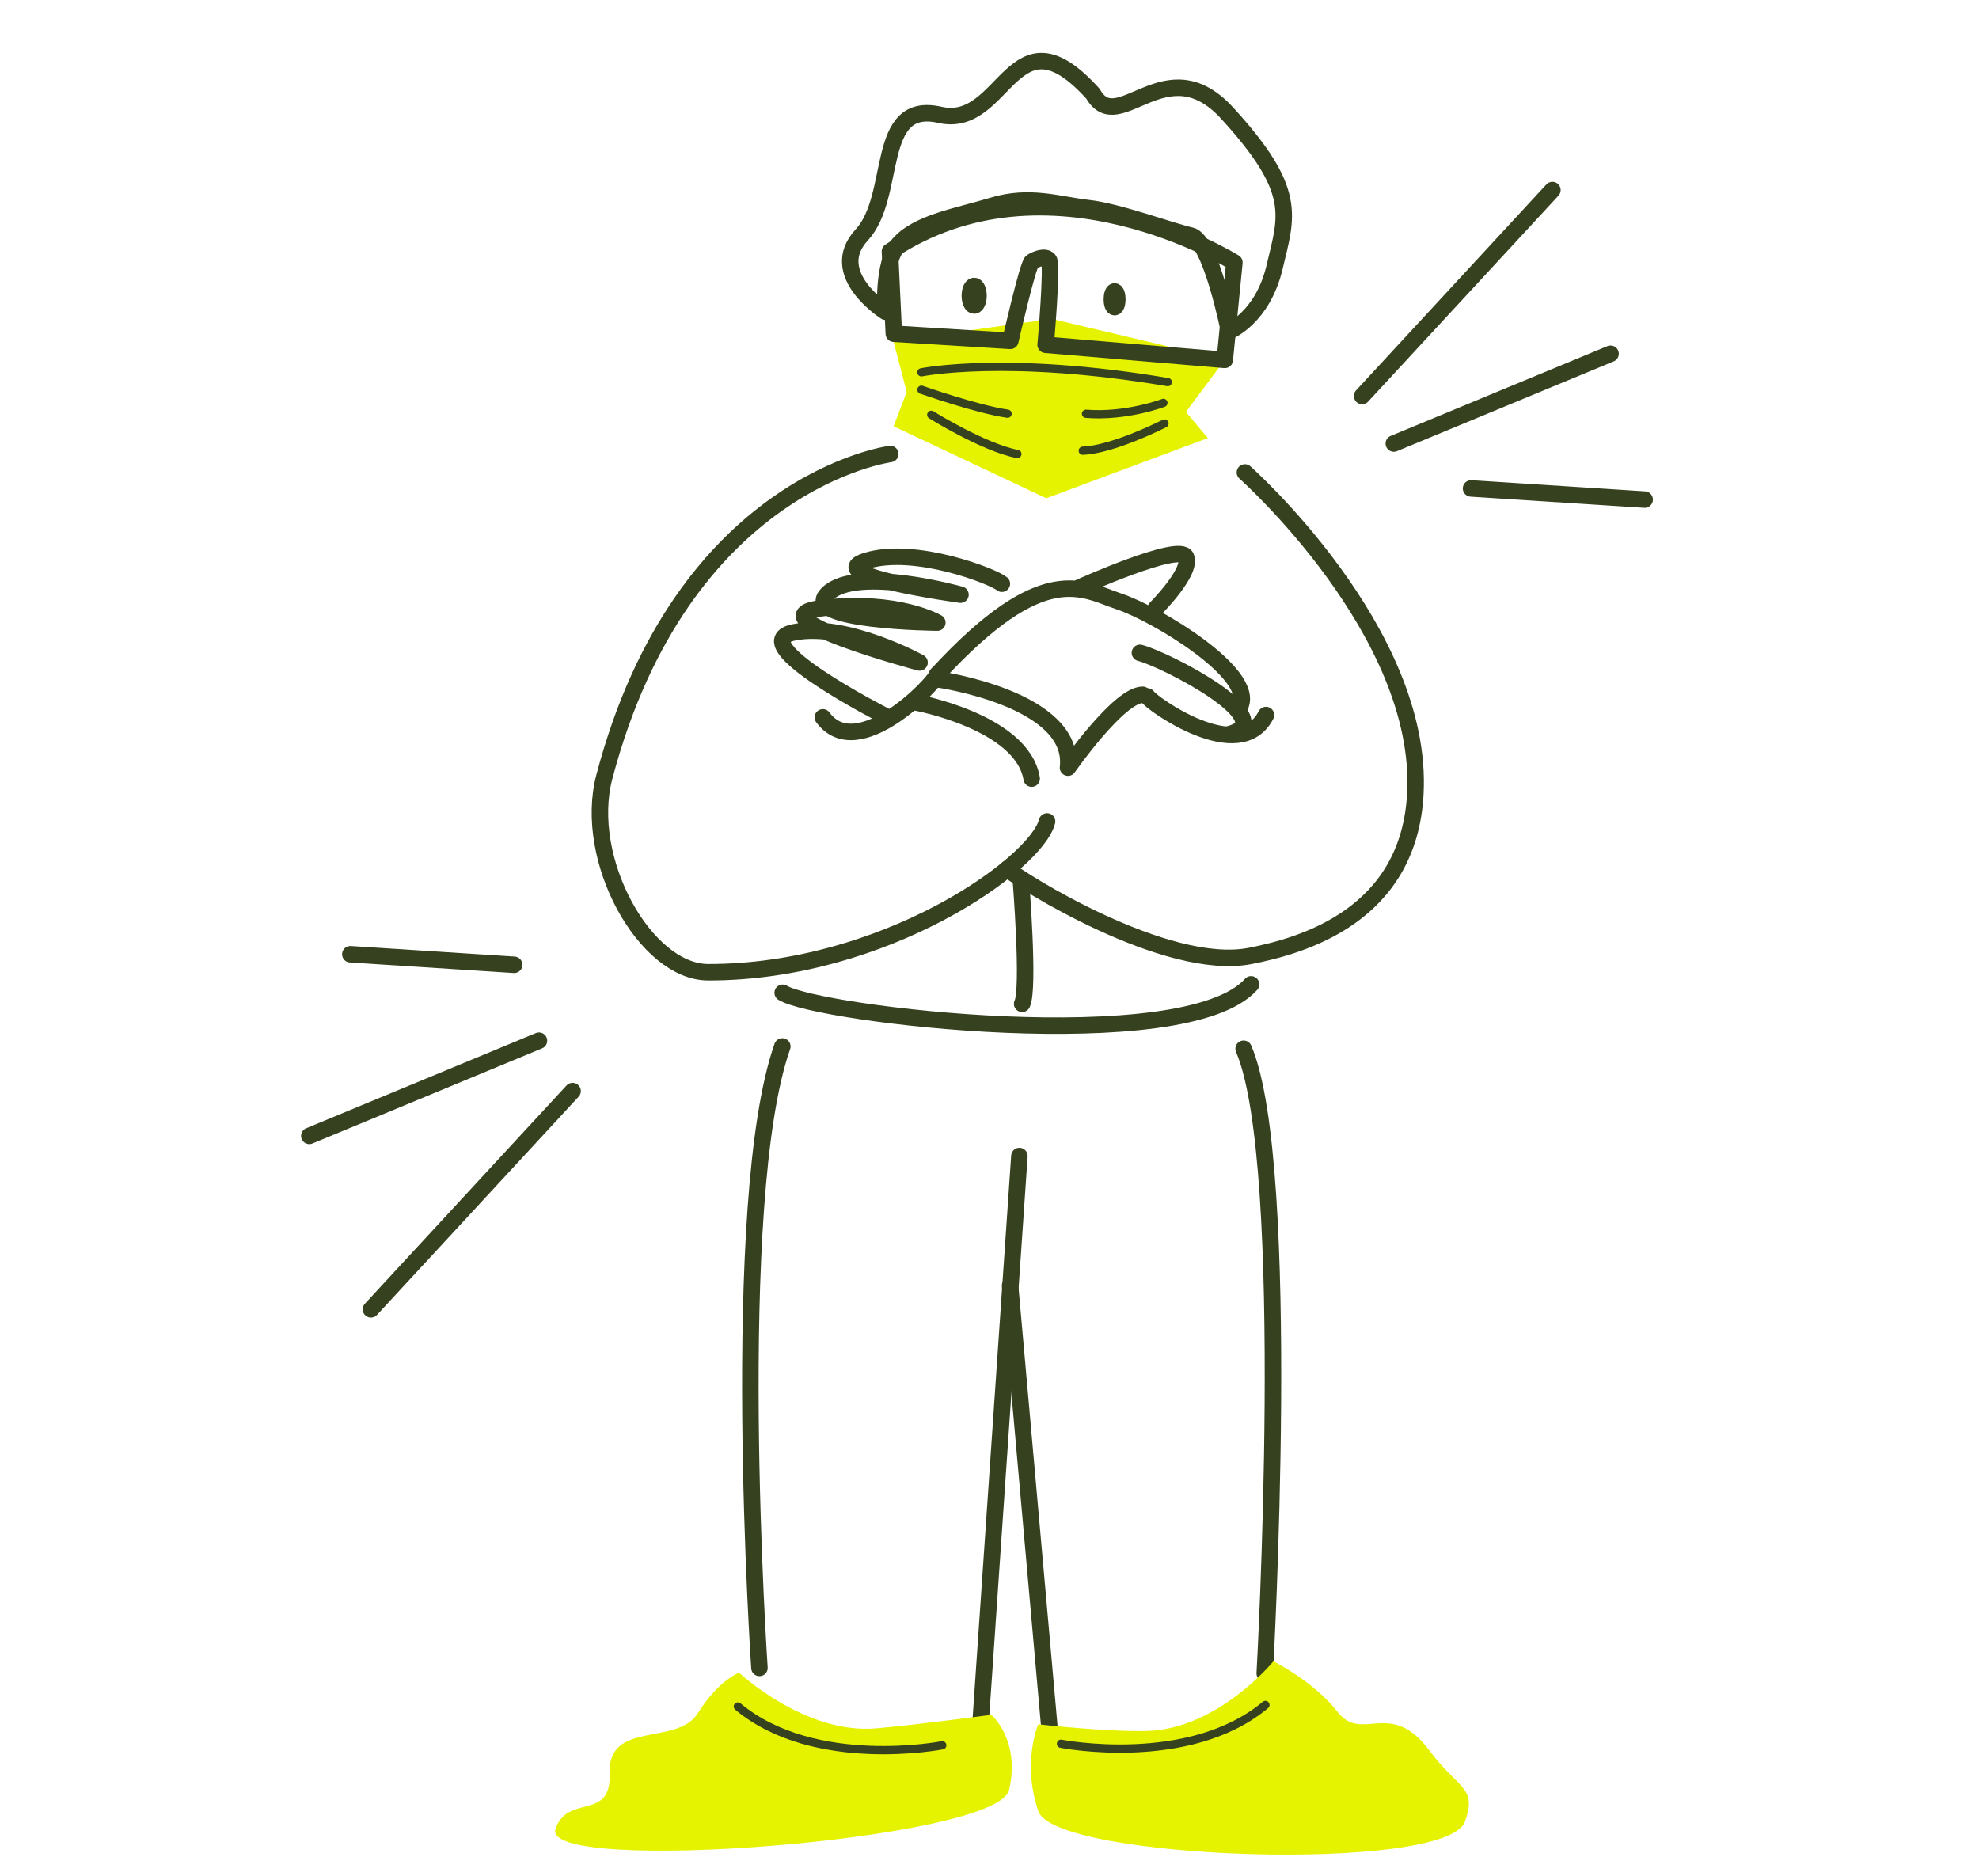 <svg width="480" height="455" viewBox="0 0 480 455" fill="none" xmlns="http://www.w3.org/2000/svg">
<path d="M215.925 110.121C215.925 110.121 165.45 116.727 146.572 188.477C141.3 208.519 156.525 235.808 171.761 235.83C214.511 235.872 251.347 209.611 253.961 199.248" stroke="#36421F" stroke-width="4" stroke-linecap="round" stroke-linejoin="round"/>
<path d="M301.95 114.596C301.95 114.596 345.407 153.158 343.286 192.556C341.7 221.965 316.232 229.299 303.311 231.857C282.868 235.915 247.211 213.368 244.307 210.767" stroke="#36421F" stroke-width="4" stroke-linecap="round" stroke-linejoin="round"/>
<path d="M189.836 240.808C198.482 246.15 287.443 256.706 303.45 238.763" stroke="#36421F" stroke-width="4" stroke-linecap="round" stroke-linejoin="round"/>
<path d="M184.2 404.565C184.2 404.565 176.55 291.361 189.75 253.826" stroke="#36421F" stroke-width="4" stroke-linecap="round" stroke-linejoin="round"/>
<path d="M247.253 280.398L236.753 433.557" stroke="#36421F" stroke-width="4" stroke-linecap="round" stroke-linejoin="round"/>
<path d="M255.954 434.98L244.993 311.862" stroke="#36421F" stroke-width="4" stroke-linecap="round" stroke-linejoin="round"/>
<path d="M301.64 254.383C313.715 282.539 306.761 405.882 306.761 405.882" stroke="#36421F" stroke-width="4" stroke-linecap="round" stroke-linejoin="round"/>
<path d="M199.575 174.003C207.922 185.383 226.672 165.834 227.325 163.597" stroke="#36421F" stroke-width="4" stroke-linecap="round" stroke-linejoin="round"/>
<path d="M247.607 213.519C247.607 213.519 249.718 239.866 247.918 243.484" stroke="#36421F" stroke-width="4" stroke-linecap="round" stroke-linejoin="round"/>
<path d="M214.8 75.616C214.8 75.616 200.271 66.441 209.014 56.977C217.757 47.513 211.929 24.217 227.957 27.857C243.986 31.497 245.443 0.921 265.114 22.761C271.254 33.574 282.761 11.209 297.6 27.396C314.989 46.367 312.075 52.352 309.161 64.728C306.246 77.104 298.104 80.348 298.104 80.348C298.104 80.348 293.689 58.219 288.857 57.138C284.014 56.067 271.264 51.303 264 50.489C256.736 49.675 249.804 47.117 240.686 49.9C232.211 52.48 222.332 54.001 217.843 59.386C213.932 64.075 214.8 75.605 214.8 75.605V75.616Z" stroke="#36421F" stroke-width="4" stroke-linecap="round" stroke-linejoin="round"/>
<path d="M216.686 82.714L255.128 77.351L297.064 87.286L287.646 99.908L292.961 106.256L253.778 120.859L216.739 103.398L219.911 95.069L216.686 82.714Z" fill="#E5F200"/>
<path d="M270.343 74.503C270.71 74.503 271.007 73.65 271.007 72.597C271.007 71.545 270.71 70.691 270.343 70.691C269.976 70.691 269.679 71.545 269.679 72.597C269.679 73.65 269.976 74.503 270.343 74.503Z" fill="#36421F" stroke="#36421F" stroke-width="4" stroke-linecap="round" stroke-linejoin="round"/>
<path d="M236.282 74.106C236.862 74.106 237.332 73.042 237.332 71.729C237.332 70.417 236.862 69.353 236.282 69.353C235.703 69.353 235.232 70.417 235.232 71.729C235.232 73.042 235.703 74.106 236.282 74.106Z" fill="#36421F" stroke="#36421F" stroke-width="4" stroke-linecap="round" stroke-linejoin="round"/>
<path d="M215.85 60.981L216.793 80.947L245.057 82.681C245.057 82.681 249.3 64.128 250.254 63.507C251.207 62.886 253.457 61.933 254.4 63.036C255.343 64.139 253.618 83.634 253.618 83.634L297.064 87.296L299.4 63.668C299.4 63.668 254.25 35.372 215.861 60.991L215.85 60.981Z" stroke="#36421F" stroke-width="4" stroke-linecap="round" stroke-linejoin="round"/>
<path d="M300.868 171.155C304.297 163.211 280.318 148.855 271.457 145.9C262.597 142.945 253.147 135.569 227.314 163.607" stroke="#36421F" stroke-width="4" stroke-linecap="round" stroke-linejoin="round"/>
<path d="M298.157 178.082C311.25 174.731 282.879 160.01 276.482 158.361" stroke="#36421F" stroke-width="4" stroke-linecap="round" stroke-linejoin="round"/>
<path d="M227.368 164.764C227.368 164.764 260.979 169.453 259.04 186.197C259.04 186.197 271.361 168.532 277.157 168.532" stroke="#36421F" stroke-width="4" stroke-linecap="round" stroke-linejoin="round"/>
<path d="M214.521 173.596C214.521 173.596 179.818 155.932 192.525 153.394C205.232 150.857 223.029 160.696 223.029 160.696C223.029 160.696 181.329 149.551 199.618 147.485C217.907 145.419 227.346 151.018 227.346 151.018C227.346 151.018 193.714 150.718 200.796 143.941C207.879 137.164 232.961 144.241 232.961 144.241C232.961 144.241 198.439 139.52 210.246 135.987C222.043 132.454 240.932 139.819 243 141.586" stroke="#36421F" stroke-width="4" stroke-linecap="round" stroke-linejoin="round"/>
<path d="M261.889 142.464C261.889 142.464 286.178 131.522 287.678 135.119C289.178 138.717 280.328 147.56 280.328 147.56" stroke="#36421F" stroke-width="4" stroke-linecap="round" stroke-linejoin="round"/>
<path d="M278.293 168.929C279.332 170.684 300.729 185.865 307.061 173.436" stroke="#36421F" stroke-width="4" stroke-linecap="round" stroke-linejoin="round"/>
<path d="M223.489 90.315C223.489 90.315 244.114 86.086 283.243 92.691" stroke="#36421F" stroke-width="2" stroke-linecap="round" stroke-linejoin="round"/>
<path d="M223.489 94.533C223.489 94.533 236.979 99.287 244.382 100.346" stroke="#36421F" stroke-width="2" stroke-linecap="round" stroke-linejoin="round"/>
<path d="M225.868 100.614C225.868 100.614 238.565 108.537 246.761 110.121" stroke="#36421F" stroke-width="2" stroke-linecap="round" stroke-linejoin="round"/>
<path d="M282.182 97.724C282.182 97.724 273.193 101.16 263.411 100.368" stroke="#36421F" stroke-width="2" stroke-linecap="round" stroke-linejoin="round"/>
<path d="M282.45 102.723C282.45 102.723 270.021 109.061 262.618 109.328" stroke="#36421F" stroke-width="2" stroke-linecap="round" stroke-linejoin="round"/>
<path d="M221.689 170.288C221.689 170.288 247.907 174.934 250.232 188.863" stroke="#36421F" stroke-width="4" stroke-linecap="round" stroke-linejoin="round"/>
<path d="M179.271 405.731C179.271 405.731 174.343 407.434 169.264 415.538C164.196 423.642 147.332 417.122 147.857 430.248C148.318 441.789 137.625 435.023 134.743 443.62C130.961 454.882 241.982 446.392 244.757 434.166C247.532 421.94 240.439 415.945 240.439 415.945C240.439 415.945 222.654 418.332 212.561 419.221C195.204 420.741 179.271 405.731 179.271 405.731Z" fill="#E5F200"/>
<path d="M308.861 402.959C308.861 402.959 318.611 407.777 324.503 415.314C330.396 422.84 337.264 411.845 346.768 424.681C353.646 433.974 358.436 433.407 355.286 441.896C350.668 454.358 255.889 451.178 251.839 439.316C247.8 427.443 251.839 418.236 251.839 418.236C251.839 418.236 267.739 420.056 277.886 419.874C295.307 419.564 308.861 402.959 308.861 402.959Z" fill="#E5F200"/>
<path d="M257.336 422.957C257.336 422.957 288.365 429.049 306.922 413.547" stroke="#36421F" stroke-width="2" stroke-linecap="round" stroke-linejoin="round"/>
<path d="M228.547 423.332C228.547 423.332 197.518 429.424 178.961 413.922" stroke="#36421F" stroke-width="2" stroke-linecap="round" stroke-linejoin="round"/>
<path d="M330.375 96.053L376.532 46.1" stroke="#36421F" stroke-width="4" stroke-linecap="round" stroke-linejoin="round"/>
<path d="M338.068 107.583L390.633 85.808" stroke="#36421F" stroke-width="4" stroke-linecap="round" stroke-linejoin="round"/>
<path d="M356.796 118.472L398.904 121.18" stroke="#36421F" stroke-width="4" stroke-linecap="round" stroke-linejoin="round"/>
<path d="M138.878 264.649L89.968 317.59" stroke="#36421F" stroke-width="4" stroke-linecap="round" stroke-linejoin="round"/>
<path d="M130.725 252.435L75.022 275.516" stroke="#36421F" stroke-width="4" stroke-linecap="round" stroke-linejoin="round"/>
<path d="M124.714 234.02L84.975 231.461" stroke="#36421F" stroke-width="4" stroke-linecap="round" stroke-linejoin="round"/>
</svg>
